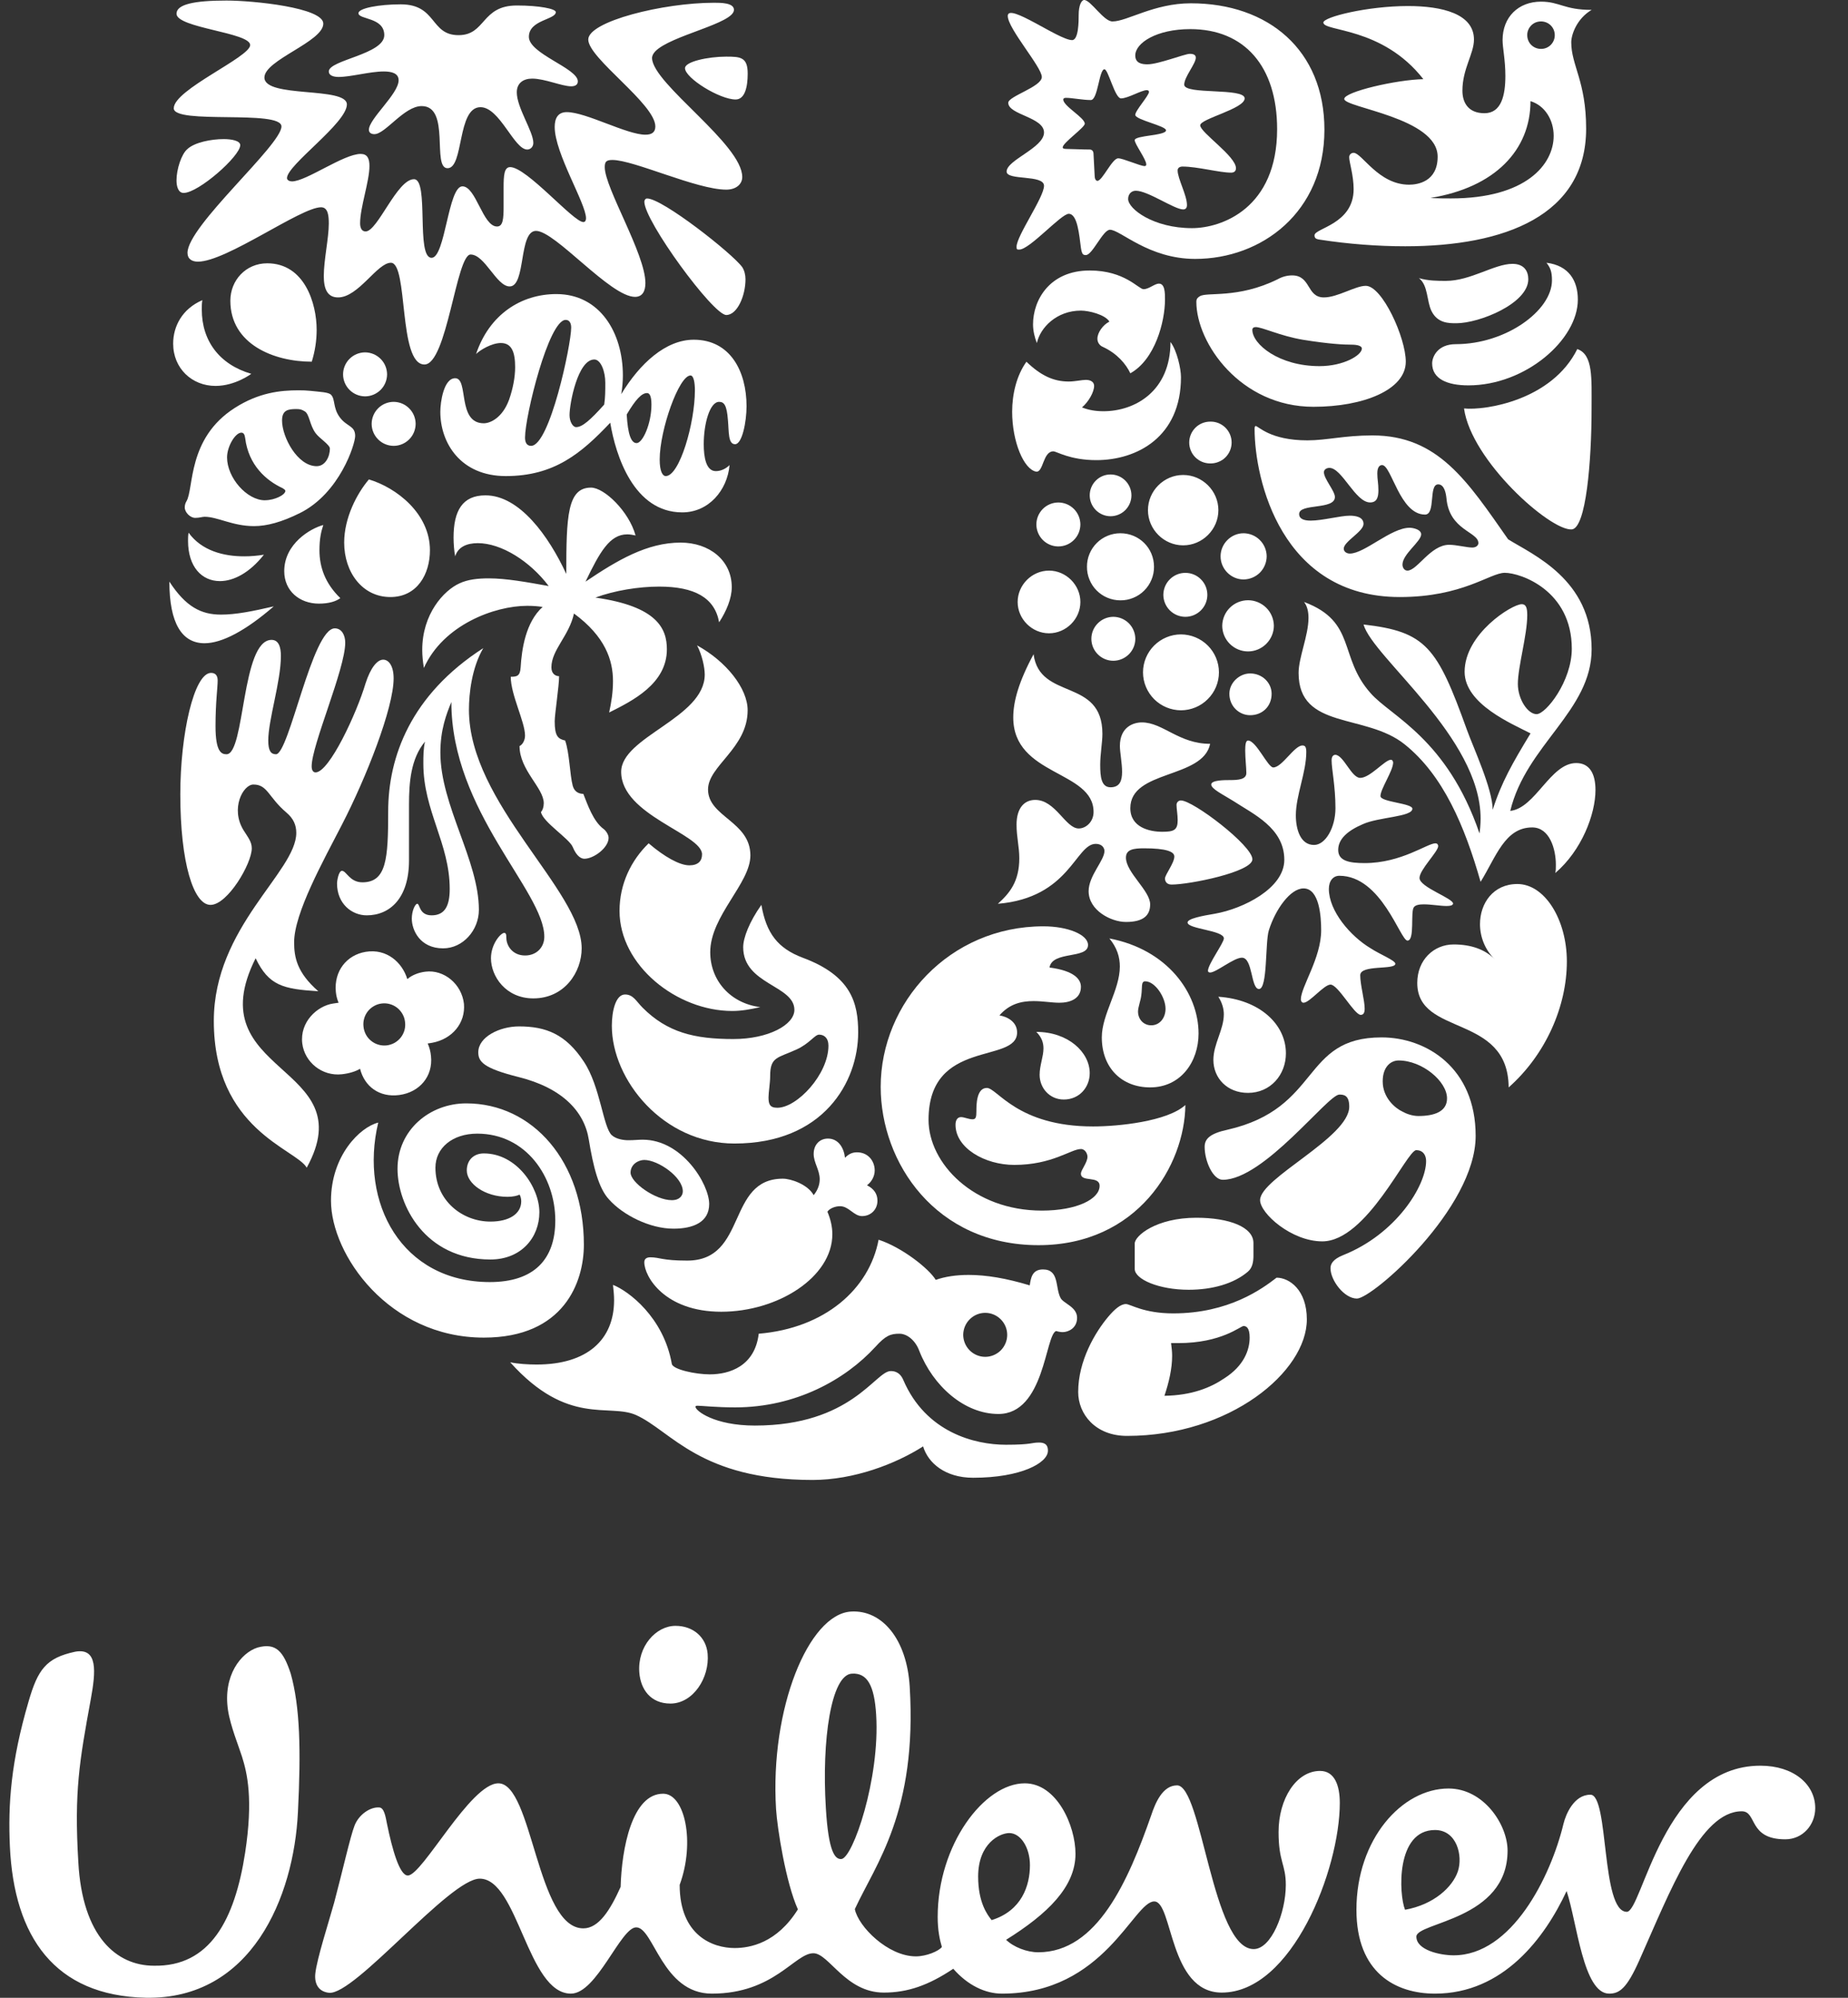 <?xml version="1.0" encoding="UTF-8"?> <svg xmlns="http://www.w3.org/2000/svg" width="37" height="40" viewBox="0 0 37 40" fill="none"><rect x="0" y="0" width="37" height="40" fill="#333333" stroke="none"/> <path d="M14.708 39.004C15.019 39.004 15.554 38.904 15.975 38.23C15.734 37.695 15.563 36.615 15.538 36.222C15.414 34.211 16.189 32.319 17.038 32.267C17.659 32.229 18.157 32.818 18.214 33.771C18.366 36.277 17.532 37.323 17.115 38.225C17.185 38.575 17.778 39.171 18.338 39.171C18.545 39.171 18.795 39.067 18.858 38.983C18.816 38.839 18.774 38.652 18.774 38.382C18.774 36.93 19.708 35.706 20.517 35.706C21.16 35.706 21.533 36.556 21.533 37.117C21.533 37.78 20.973 38.321 20.144 38.839C20.29 38.983 20.558 39.089 20.787 39.089C21.97 39.089 22.59 37.657 23.048 36.349C23.131 36.099 23.277 35.747 23.567 35.747C24.065 35.747 24.273 39.025 25.101 39.025C25.454 39.025 25.744 38.298 25.744 37.739C25.744 37.325 25.599 37.283 25.599 36.681C25.599 36.018 25.952 35.458 26.43 35.458C26.72 35.458 26.825 35.747 26.825 36.099C26.825 37.427 25.87 39.896 24.461 39.896C23.401 39.896 23.484 38.071 23.11 38.071C22.694 38.071 22.113 39.917 20.061 39.917C19.727 39.917 19.376 39.751 19.086 39.419C18.588 39.752 18.172 39.896 17.695 39.896C16.928 39.896 16.596 39.108 16.285 39.108C15.911 39.108 15.498 39.917 14.252 39.917C13.256 39.917 13.09 38.59 12.738 38.59C12.426 38.59 11.95 39.917 11.431 39.917C10.559 39.917 10.373 37.615 9.605 37.615C9.003 37.615 7.102 39.953 6.587 39.9C6.379 39.878 6.292 39.723 6.313 39.516C6.342 39.229 6.589 38.461 6.69 38.097C6.858 37.466 7.012 36.775 7.098 36.554C7.183 36.332 7.414 36.173 7.598 36.19C7.692 36.199 7.72 36.373 7.748 36.516C7.853 37.029 8 37.552 8.165 37.552C8.456 37.552 9.418 35.706 9.978 35.706C10.664 35.706 10.746 38.61 11.679 38.61C11.991 38.61 12.22 38.238 12.426 37.78C12.447 37.011 12.655 35.914 13.277 35.914C13.713 35.914 13.921 36.888 13.608 37.739C13.608 38.755 14.272 39.004 14.708 39.004M31.304 36.515C31.047 37.582 30.267 39.15 29.104 39.15C28.835 39.15 28.358 39.046 28.358 38.776C28.358 38.485 30.184 38.445 30.184 37.054C30.184 36.536 29.708 35.81 29.002 35.81C28.068 35.81 27.158 36.827 27.158 38.237C27.158 39.502 27.944 39.917 28.731 39.917C30.102 39.917 30.931 38.796 31.366 37.863C31.575 38.485 31.697 39.917 32.218 39.917C32.424 39.917 32.571 39.813 32.82 39.254C33.44 37.863 34.043 36.266 34.873 36.266C35.184 36.266 34.998 36.827 35.744 36.827C36.096 36.827 36.344 36.536 36.344 36.203C36.344 35.725 35.909 35.353 35.246 35.353C33.296 35.353 32.882 38.279 32.571 38.279C32.051 38.279 32.218 35.934 31.843 35.934C31.511 35.934 31.349 36.33 31.304 36.515ZM17.542 34.331C17.506 33.751 17.366 33.49 17.055 33.51C16.641 33.535 16.45 34.836 16.535 36.202C16.588 37.093 16.721 37.23 16.845 37.222C17.073 37.209 17.622 35.615 17.542 34.331M14.168 33.112C14.139 32.78 13.878 32.553 13.525 32.553C13.132 32.553 12.761 32.966 12.8 33.486C12.826 33.827 13.028 34.109 13.423 34.109C13.879 34.109 14.21 33.59 14.168 33.112ZM20.621 37.344C20.621 36.992 20.434 36.702 20.207 36.702C20.018 36.702 19.584 36.908 19.584 37.573C19.584 38.093 19.769 38.34 19.854 38.445C20.454 38.258 20.621 37.759 20.621 37.344ZM28.731 36.641C29.168 36.641 29.293 37.157 29.189 37.469C29.084 37.78 28.712 38.134 28.131 38.238C28.006 37.926 27.944 36.641 28.731 36.641ZM4.844 35.168C4.785 34.979 4.612 34.555 4.565 34.242C4.461 33.549 4.824 33.093 5.156 32.988C5.53 32.884 5.676 33.071 5.82 33.507C6.007 34.171 6.028 35.041 5.965 36.286C5.883 37.988 5.032 40.042 2.916 39.999C1.09 39.959 0.282 38.776 0.198 36.971C0.159 36.121 0.219 35.271 0.572 34.068C0.758 33.424 0.925 33.195 1.505 33.071C1.961 32.988 1.92 33.464 1.817 34.026C1.589 35.271 1.484 35.872 1.568 37.283C1.649 38.776 2.335 39.358 3.082 39.358C4.202 39.379 4.7 38.445 4.908 37.096C5.073 36.018 4.949 35.499 4.844 35.168ZM29.312 8.178C29.456 9.224 31.04 10.633 31.47 10.6C31.756 10.575 31.866 9.235 31.866 8.178C31.866 7.573 31.899 7.099 31.58 6.989C31.073 8.013 29.742 8.222 29.312 8.178ZM29.4 7.716C30.544 7.716 31.591 6.802 31.591 5.999C31.591 5.624 31.414 5.316 30.963 5.261C31.04 5.36 31.073 5.437 31.073 5.613C31.073 6.219 30.15 6.891 29.147 6.891C28.784 6.891 28.674 7.143 28.674 7.276C28.674 7.584 28.971 7.716 29.4 7.716ZM29.158 6.472C29.004 6.472 28.784 6.472 28.662 6.23C28.563 6.032 28.596 5.712 28.409 5.569C28.596 5.624 28.794 5.624 28.949 5.624C29.445 5.624 29.919 5.283 30.282 5.283C30.522 5.283 30.599 5.437 30.599 5.591C30.599 6.076 29.621 6.472 29.158 6.472ZM4.535 15.102C4.908 15.102 4.831 12.812 5.437 12.812C5.58 12.812 5.624 12.956 5.624 13.132C5.624 13.649 5.371 14.409 5.371 14.827C5.371 15.036 5.426 15.102 5.525 15.102C5.789 15.102 6.251 12.581 6.703 12.581C6.846 12.581 6.912 12.724 6.912 12.868C6.912 13.396 6.24 14.915 6.24 15.344C6.24 15.41 6.263 15.465 6.318 15.465C6.593 15.465 7.143 14.277 7.319 13.682C7.418 13.374 7.551 13.208 7.672 13.208C7.782 13.208 7.881 13.33 7.881 13.583C7.881 14.177 7.33 15.575 6.846 16.512C6.472 17.238 5.889 18.283 5.889 18.867C5.889 19.164 5.943 19.472 6.373 19.847C5.668 19.803 5.382 19.736 5.118 19.186C3.94 21.531 7.286 21.299 6.141 23.38C5.932 23.006 4.281 22.621 4.281 20.441C4.281 18.558 5.932 17.458 5.932 16.676C5.932 16.523 5.878 16.39 5.734 16.269C5.371 15.96 5.359 15.708 5.074 15.708C4.864 15.708 4.611 16.192 4.875 16.621C4.964 16.765 5.041 16.852 5.041 16.985C5.041 17.293 4.556 18.118 4.215 18.118C3.874 18.118 3.61 17.271 3.61 15.905C3.61 14.695 3.885 13.473 4.226 13.473C4.325 13.473 4.358 13.539 4.358 13.627C4.358 13.77 4.315 14.056 4.315 14.54C4.315 15.058 4.435 15.102 4.535 15.102Z" fill="white"></path> <path d="M7.342 18.327C7.805 18.327 8.189 17.986 8.189 17.227V16.104C8.189 15.675 8.223 15.19 8.509 14.849C8.476 14.992 8.476 15.146 8.476 15.289C8.476 16.236 9.004 16.886 9.004 17.799C9.004 18.14 8.905 18.327 8.642 18.327C8.388 18.327 8.41 18.096 8.355 18.096C8.311 18.096 8.245 18.239 8.245 18.393C8.245 18.625 8.41 18.988 8.872 18.988C9.269 18.988 9.588 18.625 9.588 18.217C9.588 17.227 8.817 16.126 8.817 15.069C8.817 14.607 8.938 14.298 9.037 14.056C9.037 16.247 10.898 17.843 10.898 18.756C10.898 18.966 10.744 19.131 10.513 19.131C10.259 19.131 10.138 18.932 10.138 18.778C10.138 18.701 10.127 18.679 10.094 18.679C10.028 18.679 9.83 18.899 9.83 19.186C9.83 19.549 10.127 19.99 10.678 19.99C11.305 19.99 11.646 19.461 11.646 18.988C11.646 17.832 9.389 16.082 9.389 14.21C9.389 13.891 9.444 13.374 9.676 12.977C8.222 13.913 7.772 15.157 7.772 16.247C7.772 17.194 7.739 17.666 7.255 17.666C7.001 17.666 6.935 17.436 6.847 17.436C6.78 17.436 6.748 17.634 6.748 17.689C6.748 18.096 7.045 18.327 7.342 18.327ZM26.419 7.331C26.904 7.331 27.267 7.111 27.267 6.978C27.267 6.935 27.201 6.901 27.058 6.901C26.915 6.901 26.628 6.89 26.088 6.803C25.625 6.725 25.273 6.549 25.14 6.549C25.097 6.549 25.074 6.571 25.074 6.604C25.074 6.89 25.604 7.331 26.419 7.331ZM24.02 5.933C24.159 5.839 24.779 5.988 25.582 5.591C25.669 5.542 25.767 5.515 25.868 5.514C26.254 5.514 26.154 5.955 26.507 5.955C26.782 5.955 27.135 5.723 27.345 5.723C27.673 5.723 28.146 6.758 28.146 7.242C28.146 7.804 27.3 8.145 26.298 8.145C24.835 8.145 23.953 6.869 23.953 6.043C23.953 5.977 23.986 5.955 24.02 5.933ZM7.573 22.477C7.21 22.565 6.627 23.137 6.627 24.041C6.627 25.119 7.783 26.782 9.687 26.782C11.293 26.782 11.69 25.67 11.69 24.921C11.69 23.259 10.667 22.092 9.335 22.092C8.608 22.092 7.959 22.621 7.959 23.402C7.959 24.129 8.509 25.218 9.819 25.218C10.436 25.218 10.799 24.778 10.799 24.272C10.799 23.776 10.347 23.094 9.687 23.094C9.488 23.094 9.346 23.225 9.346 23.435C9.346 23.699 9.709 23.963 10.16 23.963C10.27 23.963 10.358 23.942 10.403 23.919C10.424 23.953 10.436 24.008 10.436 24.052C10.436 24.305 10.193 24.459 9.819 24.459C9.258 24.459 8.718 24.041 8.718 23.379C8.718 22.984 9.059 22.698 9.555 22.698C10.535 22.698 11.118 23.567 11.118 24.437C11.118 25.218 10.689 25.67 9.808 25.67C8.047 25.67 7.188 24.085 7.573 22.477ZM19.285 26.727C19.286 26.843 19.332 26.955 19.415 27.038C19.497 27.12 19.609 27.167 19.726 27.167C19.842 27.167 19.954 27.12 20.037 27.038C20.119 26.955 20.166 26.843 20.166 26.727C20.166 26.61 20.119 26.498 20.037 26.416C19.954 26.333 19.842 26.286 19.726 26.286C19.609 26.286 19.497 26.333 19.415 26.416C19.332 26.498 19.286 26.61 19.285 26.727M20.139 28.927C20.666 28.927 20.639 28.883 20.805 28.883C20.97 28.883 20.981 28.982 20.981 29.048C20.981 29.291 20.441 29.588 19.484 29.588C18.922 29.588 18.581 29.291 18.482 28.96C17.932 29.312 17.095 29.632 16.269 29.632C14.013 29.632 13.441 28.651 12.736 28.333C12.196 28.091 11.371 28.565 10.215 27.276C10.369 27.309 10.579 27.321 10.744 27.321C11.756 27.321 12.295 26.826 12.295 26.032C12.295 25.933 12.284 25.825 12.273 25.726C12.582 25.847 13.287 26.374 13.451 27.309C13.474 27.42 13.925 27.518 14.211 27.518C14.607 27.518 15.114 27.353 15.191 26.704C16.512 26.594 17.404 25.813 17.591 24.822C18.064 24.976 18.603 25.405 18.735 25.626C18.922 25.56 19.142 25.527 19.395 25.527C19.747 25.527 20.144 25.593 20.617 25.736C20.639 25.593 20.662 25.417 20.882 25.417C21.212 25.417 21.124 25.78 21.234 25.988C21.289 26.098 21.565 26.165 21.565 26.385C21.565 26.594 21.388 26.672 21.278 26.672C21.234 26.672 21.179 26.661 21.145 26.65C20.926 26.727 20.915 28.311 19.99 28.311C19.308 28.311 18.68 27.75 18.405 27.046C18.327 26.837 18.163 26.704 18.008 26.704C17.833 26.704 17.733 26.738 17.525 26.969C16.93 27.618 15.939 28.179 14.718 28.179C14.343 28.179 14.046 28.146 13.969 28.146C13.925 28.146 13.925 28.157 13.925 28.168C13.925 28.245 14.299 28.543 15.114 28.543C17.051 28.543 17.525 27.452 17.833 27.452C17.877 27.452 18.009 27.452 18.085 27.629C18.537 28.684 19.522 28.927 20.139 28.927ZM26.816 21.916C26.584 21.916 25.306 23.622 24.482 23.622C24.284 23.622 24.119 23.247 24.119 22.962C24.119 22.808 24.217 22.698 24.571 22.621C26.463 22.191 26.044 20.771 27.662 20.771C28.553 20.771 29.545 21.376 29.545 22.742C29.545 24.195 27.477 26 27.168 26C26.914 26 26.639 25.637 26.639 25.394C26.639 25.318 26.673 25.218 26.893 25.13C27.948 24.711 28.553 23.743 28.553 23.247C28.553 23.137 28.498 23.029 28.355 23.029C28.168 23.029 27.366 24.855 26.474 24.855C25.857 24.855 25.229 24.294 25.229 24.029C25.229 23.589 27.014 22.775 27.014 22.158C27.014 21.926 26.904 21.916 26.816 21.916M28.003 21.233C27.849 21.233 27.684 21.355 27.684 21.652C27.684 21.982 27.937 22.191 28.08 22.257C28.157 22.301 28.279 22.345 28.398 22.345C28.718 22.345 28.972 22.257 28.972 21.992C28.972 21.652 28.476 21.233 28.003 21.233ZM7.441 8.486C7.441 8.603 7.488 8.715 7.571 8.798C7.653 8.88 7.765 8.927 7.882 8.927C7.999 8.927 8.11 8.88 8.193 8.797C8.275 8.715 8.321 8.603 8.322 8.486C8.321 8.37 8.275 8.258 8.192 8.176C8.11 8.093 7.999 8.047 7.882 8.046C7.765 8.046 7.653 8.093 7.571 8.175C7.488 8.258 7.442 8.37 7.441 8.486ZM6.869 7.496C6.869 7.612 6.916 7.724 6.998 7.806C7.081 7.889 7.192 7.935 7.309 7.936C7.426 7.936 7.537 7.889 7.62 7.807C7.703 7.724 7.749 7.612 7.75 7.496C7.749 7.379 7.703 7.267 7.62 7.185C7.537 7.102 7.426 7.056 7.309 7.055C7.192 7.056 7.081 7.102 6.998 7.185C6.916 7.267 6.869 7.379 6.869 7.496ZM6.473 10.512C6.219 10.578 5.691 10.886 5.691 11.436C5.691 11.833 5.999 12.086 6.385 12.086C6.583 12.086 6.726 12.042 6.814 11.976C6.506 11.679 6.396 11.348 6.396 11.018C6.396 10.787 6.429 10.644 6.473 10.512ZM3.776 10.666C3.765 10.721 3.765 10.776 3.765 10.831C3.765 11.348 4.04 11.635 4.403 11.635C4.678 11.635 4.998 11.469 5.284 11.106C5.153 11.128 5.02 11.139 4.887 11.139C4.48 11.139 4.04 11.03 3.776 10.666ZM3.391 11.645C3.391 12.482 3.644 12.879 4.095 12.879C4.447 12.879 4.921 12.625 5.481 12.141C5.052 12.24 4.722 12.306 4.425 12.306C4.029 12.306 3.721 12.152 3.391 11.645ZM6.242 7.242C6.306 7.036 6.34 6.821 6.34 6.604C6.34 6.076 6.098 5.272 5.35 5.272C4.921 5.272 4.612 5.613 4.612 6.021C4.612 6.891 5.482 7.242 6.242 7.242ZM5.305 10.017C4.942 10.017 4.546 9.565 4.546 9.158C4.546 8.938 4.711 8.663 4.832 8.663C4.876 8.663 4.899 8.696 4.909 8.773C4.976 9.312 5.327 9.621 5.658 9.774C5.691 9.796 5.713 9.807 5.713 9.83C5.713 9.906 5.504 10.016 5.305 10.016M6.319 8.673C6.395 8.777 6.605 8.905 6.605 8.982C6.605 9.136 6.517 9.334 6.34 9.334C5.955 9.334 5.647 8.751 5.647 8.42C5.647 8.211 5.768 8.19 5.933 8.19C6.01 8.19 6.043 8.201 6.098 8.234C6.197 8.288 6.197 8.509 6.319 8.673ZM3.732 10.039C3.711 10.073 3.699 10.116 3.699 10.16C3.699 10.259 3.809 10.369 3.908 10.369C3.996 10.369 4.051 10.347 4.095 10.347C4.359 10.347 4.656 10.534 5.086 10.534C5.338 10.534 5.636 10.457 6.01 10.27C6.802 9.873 7.111 8.894 7.111 8.729C7.111 8.519 6.943 8.547 6.802 8.354C6.662 8.163 6.716 7.992 6.627 7.903C6.575 7.852 6.418 7.848 6.219 7.826C6.139 7.818 6.058 7.814 5.977 7.815C5.614 7.815 5.183 7.859 4.7 8.168C3.745 8.777 3.886 9.786 3.732 10.039ZM7.386 9.599C7.144 9.884 6.891 10.369 6.891 10.864C6.891 11.458 7.255 11.954 7.816 11.954C8.355 11.954 8.608 11.492 8.608 11.018C8.608 10.281 7.937 9.764 7.386 9.599ZM5.031 7.485C5.031 7.485 4.711 7.727 4.315 7.727C3.842 7.727 3.467 7.375 3.467 6.88C3.467 6.538 3.644 6.186 4.051 6.01C4.04 6.076 4.04 6.131 4.04 6.197C4.04 6.824 4.392 7.298 5.031 7.485ZM24.438 11.139C24.438 11.393 24.648 11.602 24.898 11.602C25.02 11.601 25.138 11.552 25.225 11.466C25.311 11.379 25.36 11.261 25.361 11.139C25.36 11.017 25.311 10.899 25.224 10.813C25.138 10.726 25.02 10.678 24.898 10.677C24.648 10.677 24.438 10.886 24.438 11.139ZM24.471 12.526C24.471 12.663 24.525 12.794 24.622 12.891C24.719 12.988 24.851 13.043 24.988 13.043C25.125 13.043 25.256 12.988 25.353 12.891C25.45 12.794 25.505 12.663 25.505 12.526C25.502 12.39 25.447 12.261 25.35 12.166C25.253 12.072 25.123 12.018 24.988 12.018C24.852 12.018 24.722 12.072 24.626 12.166C24.529 12.261 24.474 12.39 24.471 12.526ZM22.885 13.462C22.885 13.663 22.966 13.856 23.108 13.999C23.251 14.141 23.444 14.221 23.645 14.222C23.847 14.221 24.04 14.141 24.182 13.998C24.325 13.856 24.405 13.663 24.405 13.462C24.405 13.26 24.324 13.067 24.182 12.925C24.04 12.783 23.846 12.703 23.645 12.702C23.444 12.702 23.251 12.783 23.108 12.925C22.966 13.067 22.885 13.26 22.885 13.462ZM23.292 11.91C23.293 12.027 23.339 12.139 23.422 12.221C23.504 12.303 23.616 12.35 23.733 12.35C23.85 12.35 23.962 12.303 24.044 12.221C24.127 12.138 24.173 12.027 24.173 11.91C24.173 11.793 24.127 11.681 24.044 11.599C23.962 11.516 23.85 11.47 23.733 11.47C23.616 11.47 23.505 11.516 23.422 11.599C23.339 11.681 23.293 11.793 23.292 11.91ZM21.851 12.79C21.851 12.907 21.897 13.018 21.98 13.101C22.062 13.183 22.173 13.23 22.289 13.23C22.532 13.23 22.731 13.033 22.731 12.79C22.73 12.674 22.683 12.562 22.601 12.479C22.518 12.397 22.406 12.35 22.289 12.35C22.173 12.351 22.061 12.398 21.98 12.48C21.897 12.563 21.851 12.674 21.851 12.79ZM22.984 10.215C22.984 10.6 23.303 10.919 23.689 10.919C24.075 10.919 24.394 10.6 24.394 10.215C24.394 9.829 24.075 9.51 23.689 9.51C23.303 9.51 22.984 9.829 22.984 10.215ZM23.81 8.861C23.81 8.916 23.821 8.97 23.842 9.021C23.863 9.072 23.894 9.118 23.933 9.157C23.971 9.195 24.018 9.226 24.068 9.247C24.119 9.268 24.174 9.279 24.229 9.279C24.285 9.28 24.34 9.271 24.392 9.25C24.445 9.23 24.492 9.2 24.532 9.161C24.572 9.122 24.604 9.075 24.626 9.023C24.648 8.972 24.659 8.916 24.659 8.86C24.659 8.804 24.648 8.749 24.626 8.697C24.604 8.646 24.572 8.599 24.532 8.56C24.492 8.521 24.445 8.491 24.392 8.47C24.34 8.45 24.285 8.44 24.229 8.442C24.174 8.442 24.119 8.453 24.068 8.474C24.018 8.495 23.971 8.526 23.933 8.565C23.894 8.604 23.863 8.65 23.842 8.701C23.821 8.751 23.81 8.806 23.81 8.861ZM21.818 9.918C21.818 10.028 21.862 10.134 21.94 10.213C22.018 10.291 22.124 10.336 22.235 10.336C22.345 10.336 22.452 10.292 22.53 10.214C22.609 10.135 22.653 10.029 22.653 9.918C22.653 9.807 22.609 9.701 22.53 9.622C22.452 9.544 22.345 9.5 22.235 9.5C22.124 9.5 22.018 9.544 21.94 9.623C21.862 9.701 21.818 9.807 21.818 9.918ZM21.763 11.348C21.762 11.436 21.779 11.524 21.813 11.605C21.846 11.687 21.895 11.761 21.958 11.824C22.02 11.886 22.094 11.936 22.175 11.969C22.257 12.003 22.344 12.02 22.432 12.02C22.521 12.021 22.608 12.004 22.69 11.97C22.772 11.937 22.847 11.887 22.909 11.825C22.972 11.762 23.021 11.688 23.055 11.606C23.089 11.524 23.106 11.437 23.105 11.348C23.105 10.974 22.807 10.677 22.432 10.677C22.344 10.677 22.257 10.694 22.175 10.728C22.094 10.761 22.02 10.811 21.958 10.873C21.896 10.935 21.846 11.01 21.813 11.091C21.779 11.173 21.762 11.26 21.763 11.348ZM20.375 12.053C20.375 12.395 20.661 12.68 21.003 12.68C21.344 12.68 21.631 12.395 21.631 12.053C21.631 11.712 21.344 11.425 21.003 11.425C20.661 11.425 20.375 11.712 20.375 12.053ZM20.75 10.501C20.75 10.617 20.797 10.729 20.879 10.812C20.961 10.894 21.073 10.941 21.189 10.941C21.306 10.941 21.418 10.895 21.501 10.812C21.584 10.73 21.63 10.618 21.631 10.501C21.63 10.384 21.584 10.273 21.501 10.19C21.418 10.107 21.306 10.061 21.189 10.061C21.073 10.061 20.961 10.108 20.879 10.19C20.797 10.273 20.75 10.384 20.75 10.501ZM24.614 13.891C24.614 13.671 24.813 13.484 25.03 13.484C25.273 13.484 25.46 13.671 25.46 13.891C25.46 14.145 25.273 14.32 25.03 14.32C24.813 14.32 24.614 14.145 24.614 13.891ZM24.898 26.55C24.953 26.55 25.02 26.583 25.02 26.782C25.02 27.024 24.91 27.343 24.515 27.596C24.24 27.783 23.865 27.938 23.314 27.947C23.402 27.684 23.468 27.408 23.468 27.145C23.468 27.057 23.458 26.991 23.447 26.892H23.59C24.46 26.892 24.835 26.55 24.898 26.55ZM24.986 25.46C25.076 25.385 25.096 25.263 25.096 25.141V24.888C25.096 24.569 24.614 24.382 23.953 24.382C23.149 24.382 22.719 24.744 22.719 24.899V25.406C22.719 25.615 23.204 25.824 23.799 25.824C24.273 25.824 24.703 25.703 24.987 25.46M25.559 25.582C25.273 25.803 24.604 26.297 23.49 26.297C22.896 26.297 22.631 26.11 22.543 26.11C22.433 26.11 22.311 26.22 22.19 26.363C21.929 26.672 21.587 27.244 21.587 27.871C21.587 28.311 21.929 28.75 22.565 28.75C24.625 28.75 26.165 27.463 26.165 26.418C26.165 25.824 25.813 25.582 25.559 25.582M25.945 16.324C25.945 16.599 26.033 16.918 26.309 16.918C26.54 16.918 26.738 16.567 26.738 16.181C26.738 15.741 26.661 15.399 26.661 15.223C26.661 15.146 26.694 15.113 26.738 15.113C26.904 15.124 27.058 15.575 27.234 15.575C27.433 15.575 27.728 15.212 27.849 15.212C27.882 15.212 27.893 15.256 27.893 15.267C27.893 15.432 27.639 15.796 27.639 15.939C27.639 16.06 28.278 16.082 28.278 16.192C28.278 16.357 27.609 16.357 27.29 16.5C26.981 16.632 26.793 16.798 26.793 17.018C26.793 17.238 27.014 17.281 27.323 17.281C28.058 17.281 28.576 16.885 28.74 16.885C28.773 16.885 28.795 16.908 28.795 16.941C28.795 17.051 28.421 17.414 28.421 17.579C28.421 17.766 29.104 17.986 29.093 18.096C29.082 18.129 29.038 18.14 28.961 18.14C28.839 18.14 28.652 18.107 28.509 18.107C28.421 18.107 28.344 18.118 28.31 18.162C28.234 18.25 28.332 18.833 28.18 18.833C28.036 18.833 27.661 17.535 26.816 17.535C26.694 17.535 26.606 17.634 26.606 17.799C26.606 18.239 27.036 18.745 27.444 18.988C27.628 19.109 27.937 19.23 27.937 19.296C27.937 19.428 27.234 19.307 27.234 19.527C27.234 19.725 27.323 20.023 27.323 20.199C27.323 20.254 27.311 20.32 27.245 20.32C27.113 20.32 26.793 19.714 26.639 19.714C26.507 19.714 26.221 20.077 26.099 20.077C26.066 20.077 26.045 20.044 26.045 20.012C26.045 19.758 26.452 19.186 26.452 18.625C26.452 18.36 26.419 17.788 26.099 17.788C25.835 17.788 25.537 18.206 25.405 18.625C25.328 18.866 25.383 19.802 25.207 19.802C25.042 19.802 25.085 19.175 24.865 19.175C24.702 19.175 24.35 19.472 24.229 19.472C24.207 19.472 24.185 19.461 24.185 19.439C24.185 19.307 24.504 18.878 24.504 18.789C24.504 18.625 23.777 18.603 23.777 18.47C23.777 18.394 24.063 18.338 24.328 18.294C24.888 18.195 25.714 17.788 25.714 17.216C25.714 16.578 25.096 16.302 24.692 16.037C24.482 15.906 24.251 15.796 24.251 15.708C24.251 15.619 24.515 15.619 24.626 15.619C24.79 15.619 24.954 15.608 24.954 15.477C24.954 15.377 24.931 15.18 24.931 15.025C24.931 14.915 24.942 14.827 24.987 14.827C25.152 14.827 25.383 15.366 25.493 15.366C25.67 15.366 25.912 14.926 26.078 14.926C26.132 14.926 26.154 14.959 26.154 15.058C26.154 15.465 25.945 15.927 25.945 16.324ZM20.694 13.099C20.816 14.034 22.072 13.561 22.072 14.695C22.072 14.86 22.028 15.103 22.028 15.311C22.028 15.554 22.049 15.763 22.235 15.763C22.421 15.763 22.466 15.631 22.466 15.454C22.466 15.278 22.422 15.058 22.422 14.937C22.422 14.552 22.697 14.464 22.862 14.464C23.282 14.464 23.601 14.893 24.229 14.893C24.085 15.598 22.631 15.41 22.631 16.181C22.631 16.567 23.017 16.654 23.27 16.654C23.502 16.654 23.579 16.621 23.579 16.423C23.579 16.313 23.556 16.192 23.556 16.115C23.556 16.103 23.558 16.092 23.563 16.081C23.567 16.07 23.574 16.06 23.582 16.052C23.59 16.044 23.6 16.037 23.611 16.033C23.622 16.029 23.634 16.026 23.645 16.027C23.888 16.027 25.075 16.93 25.075 17.205C25.075 17.457 23.821 17.711 23.457 17.711C23.348 17.711 23.325 17.634 23.325 17.59C23.325 17.513 23.512 17.281 23.512 17.149C23.512 17.051 23.348 16.985 22.906 16.985C22.697 16.985 22.543 17.006 22.543 17.172C22.543 17.469 23.028 17.832 23.028 18.107C23.028 18.327 22.895 18.46 22.543 18.46C22.245 18.46 21.796 18.228 21.796 17.843C21.796 17.535 22.113 17.227 22.113 17.04C22.113 16.985 22.072 16.896 21.939 16.896C21.532 16.896 21.421 17.975 19.979 18.096C20.21 17.887 20.408 17.656 20.408 17.183C20.408 16.952 20.353 16.764 20.353 16.511C20.353 16.181 20.507 16.016 20.727 16.016C21.135 16.016 21.333 16.588 21.598 16.588C21.741 16.588 21.895 16.456 21.895 16.258C21.895 15.421 20.287 15.542 20.287 14.365C20.287 14.045 20.397 13.649 20.694 13.099Z" fill="white"></path> <path d="M22.785 20.253C22.785 20.407 22.895 20.529 23.049 20.529C23.226 20.529 23.336 20.374 23.336 20.198C23.336 19.968 23.127 19.648 22.928 19.648C22.84 19.648 22.873 19.78 22.851 19.923C22.84 20.033 22.785 20.165 22.785 20.253M22.212 18.79C23.369 19.01 23.997 19.879 23.997 20.694C23.997 21.255 23.644 21.772 23.027 21.772C22.465 21.772 22.06 21.387 22.06 20.77C22.06 20.308 22.421 19.824 22.421 19.351C22.421 19.164 22.366 18.977 22.212 18.79ZM20.749 20.661C20.859 20.77 20.892 20.881 20.892 20.991C20.892 21.156 20.815 21.332 20.815 21.52C20.815 21.783 21.013 22.015 21.299 22.015C21.608 22.015 21.818 21.772 21.818 21.487C21.818 21.068 21.387 20.661 20.749 20.661ZM24.393 19.957C24.47 20.077 24.503 20.198 24.503 20.308C24.503 20.617 24.294 20.902 24.294 21.222C24.294 21.586 24.57 21.882 24.986 21.882C25.438 21.882 25.746 21.52 25.746 21.09C25.746 20.507 25.218 20.012 24.393 19.957ZM21.013 19.372C21.52 19.438 21.642 19.615 21.642 19.758C21.642 20 21.421 20.077 21.211 20.077C21.057 20.077 20.881 20.044 20.694 20.044C20.451 20.044 20.21 20.099 20.011 20.331C20.154 20.353 20.364 20.451 20.364 20.672C20.364 21.31 18.591 20.782 18.591 22.422C18.591 23.291 19.494 24.239 20.859 24.239C21.564 24.239 22.016 24.007 22.016 23.743C22.016 23.534 21.642 23.677 21.642 23.5C21.642 23.423 21.773 23.28 21.773 23.159C21.773 23.105 21.729 23.006 21.642 23.006C21.443 23.006 21.069 23.324 20.308 23.324C19.714 23.324 19.131 22.984 19.131 22.521C19.131 22.422 19.174 22.367 19.241 22.367C19.307 22.367 19.395 22.411 19.472 22.411C19.538 22.411 19.549 22.367 19.549 22.246C19.549 22.125 19.549 21.783 19.758 21.783C19.967 21.783 20.364 22.554 21.884 22.554C22.389 22.554 23.369 22.455 23.733 22.125C23.721 23.335 22.774 24.931 20.793 24.931C18.735 24.931 17.633 23.28 17.633 21.761C17.633 20.077 19.009 18.547 20.892 18.547C21.376 18.547 21.784 18.712 21.784 18.921C21.784 19.208 21.069 19.032 21.013 19.372ZM13.891 6.802C14.618 6.802 14.947 7.43 14.947 8.134C14.947 8.442 14.86 8.894 14.717 8.894C14.574 8.894 14.596 8.64 14.574 8.409C14.552 8.112 14.497 8.046 14.398 8.046C14.21 8.046 14.09 8.486 14.09 8.894C14.09 9.147 14.134 9.433 14.332 9.433C14.442 9.433 14.541 9.378 14.607 9.312C14.562 9.818 14.188 10.259 13.66 10.259C12.691 10.259 12.328 9.125 12.218 8.464C11.634 9.081 11.095 9.532 10.127 9.532C9.224 9.532 8.816 8.872 8.816 8.245C8.816 8.057 8.882 7.573 9.114 7.573C9.389 7.573 9.147 8.475 9.686 8.475C9.818 8.475 10.06 8.365 10.193 8.002C10.27 7.782 10.314 7.551 10.314 7.353C10.314 7.055 10.248 6.868 10.028 6.868C9.841 6.868 9.609 7.011 9.532 7.088C9.797 6.295 10.435 5.888 11.139 5.888C12.009 5.888 12.471 6.659 12.471 7.518C12.471 7.638 12.46 7.771 12.438 7.892C12.812 7.275 13.33 6.802 13.891 6.802ZM13.043 8.101C13.043 7.914 12.999 7.87 12.955 7.87C12.845 7.87 12.724 8.002 12.548 8.299C12.57 8.696 12.636 8.872 12.746 8.872C12.867 8.872 13.043 8.486 13.043 8.101ZM11.535 8.552C11.656 8.552 11.811 8.42 12.097 8.101C12.119 7.958 12.119 7.825 12.119 7.661C12.119 7.441 12.031 7.198 11.899 7.198C11.568 7.198 11.403 8.079 11.403 8.311C11.403 8.442 11.469 8.552 11.535 8.552ZM13.33 9.532C13.605 9.532 13.913 8.475 13.913 7.815C13.913 7.671 13.891 7.518 13.825 7.518C13.594 7.518 13.208 8.607 13.208 9.202C13.208 9.433 13.264 9.532 13.33 9.532ZM10.633 8.927C11.007 8.927 11.436 6.901 11.436 6.56C11.436 6.472 11.403 6.405 11.326 6.405C10.985 6.405 10.512 8.332 10.512 8.761C10.512 8.839 10.534 8.927 10.633 8.927Z" fill="white"></path> <path d="M11.833 9.763C11.359 9.763 11.338 10.336 11.338 11.492C10.986 10.732 10.402 9.918 9.72 9.918C9.258 9.918 9.081 10.226 9.081 10.765C9.081 10.875 9.092 11.041 9.114 11.139C9.169 10.952 9.346 10.875 9.566 10.875C10.039 10.875 10.612 11.238 10.986 11.734C10.556 11.657 10.138 11.58 9.786 11.58C9.566 11.58 9.367 11.602 9.202 11.679C8.883 11.822 8.454 12.295 8.454 13.011C8.454 13.121 8.465 13.242 8.487 13.374C8.872 12.515 9.896 12.13 10.556 12.13C10.688 12.13 10.787 12.141 10.864 12.152C10.523 12.46 10.446 13 10.424 13.363C10.413 13.539 10.347 13.55 10.226 13.55C10.226 13.913 10.512 14.453 10.512 14.728C10.512 14.827 10.457 14.915 10.402 14.937C10.402 15.422 10.887 15.774 10.887 16.082C10.887 16.159 10.864 16.225 10.831 16.258C10.864 16.457 11.397 16.79 11.466 16.957C11.55 17.16 11.646 17.194 11.701 17.194C11.888 17.194 12.185 16.973 12.185 16.776C12.185 16.709 12.13 16.632 12.086 16.599C11.877 16.445 11.767 16.115 11.679 15.895C11.601 15.895 11.502 15.862 11.467 15.733C11.407 15.505 11.404 15.081 11.315 14.827C11.172 14.794 11.106 14.739 11.106 14.442C11.106 14.299 11.194 13.737 11.194 13.539C11.128 13.539 11.04 13.495 11.04 13.363C11.04 13.011 11.393 12.736 11.492 12.284C12.12 12.746 12.273 13.22 12.273 13.638C12.273 13.858 12.24 14.068 12.196 14.266C12.659 14.034 13.352 13.693 13.352 13C13.352 12.592 13.165 12.141 11.921 11.965C12.306 11.822 12.791 11.745 13.198 11.745C13.902 11.745 14.31 11.965 14.398 12.46C14.541 12.24 14.651 11.986 14.651 11.756C14.651 11.216 14.199 10.864 13.627 10.864C12.956 10.864 12.361 11.216 11.723 11.646C12.009 11.052 12.207 10.699 12.559 10.699C12.615 10.699 12.67 10.71 12.725 10.721C12.592 10.237 12.097 9.763 11.833 9.763ZM30.38 17.7C30.931 17.7 31.371 18.416 31.371 19.252C31.371 20.143 30.952 21.112 30.206 21.772C30.195 20.287 28.376 20.76 28.376 19.681C28.376 19.219 28.707 18.91 29.104 18.91C29.456 18.91 29.732 19.01 29.93 19.208C29.732 19.021 29.632 18.756 29.632 18.504C29.632 18.085 29.897 17.7 30.38 17.7ZM22.212 6.439C22.124 6.296 21.796 6.219 21.642 6.219C21.156 6.219 20.826 6.56 20.76 6.869C20.716 6.758 20.683 6.626 20.683 6.494C20.683 6.01 21.013 5.416 21.818 5.416C22.521 5.416 22.796 5.79 22.895 5.79C23.005 5.79 23.116 5.679 23.204 5.679C23.325 5.679 23.325 5.867 23.325 5.999C23.325 6.439 23.127 7.199 22.631 7.474C22.543 7.287 22.366 7.078 22.082 6.946C22.049 6.933 22.021 6.91 22.001 6.88C21.982 6.851 21.971 6.816 21.972 6.781C21.972 6.66 22.082 6.505 22.212 6.439ZM20.551 7.243C20.837 7.518 21.09 7.639 21.398 7.639C21.52 7.639 21.663 7.606 21.741 7.606C21.84 7.606 21.906 7.65 21.906 7.727C21.906 7.848 21.796 8.046 21.663 8.157C21.796 8.211 21.939 8.234 22.093 8.234C22.719 8.234 23.435 7.837 23.435 6.847C23.567 7.022 23.645 7.386 23.645 7.551C23.645 8.751 22.763 9.213 21.95 9.213C21.421 9.213 21.156 9.037 21.09 9.037C20.881 9.037 20.892 9.455 20.749 9.444C20.496 9.401 20.265 8.839 20.265 8.244C20.265 7.892 20.353 7.518 20.551 7.243ZM11.128 0.242C11.128 0.176 10.798 0.11 10.347 0.11C9.632 0.11 9.73 0.704 9.181 0.704C8.608 0.704 8.751 0.087 8.024 0.087C7.584 0.087 7.177 0.165 7.177 0.264C7.177 0.396 7.694 0.341 7.694 0.704C7.694 1.089 6.583 1.2 6.583 1.431C6.583 1.508 6.67 1.541 6.78 1.541C7.022 1.541 7.408 1.431 7.683 1.431C7.837 1.431 7.981 1.464 7.981 1.607C7.981 1.882 7.386 2.378 7.386 2.598C7.386 2.664 7.441 2.686 7.496 2.686C7.716 2.686 8.09 2.124 8.443 2.124C9.026 2.124 8.641 3.368 8.96 3.368C9.291 3.368 9.148 2.146 9.62 2.146C10.006 2.146 10.292 2.994 10.556 2.994C10.623 2.994 10.678 2.939 10.678 2.861C10.678 2.631 10.347 2.157 10.347 1.849C10.347 1.662 10.479 1.574 10.655 1.574C10.908 1.574 11.25 1.728 11.436 1.728C11.503 1.728 11.569 1.706 11.569 1.629C11.569 1.365 10.589 1.079 10.589 0.737C10.589 0.396 11.128 0.396 11.128 0.242ZM13.715 1.365C13.715 1.563 14.409 1.992 14.728 1.992C14.915 1.992 14.97 1.739 14.97 1.474C14.97 1.145 14.828 1.134 14.541 1.134C14.178 1.134 13.715 1.233 13.715 1.365ZM14.861 3.544C14.861 2.884 13.074 1.684 13.055 1.167C13.053 1.12 13.079 1.072 13.118 1.03C13.425 0.708 14.695 0.472 14.695 0.197C14.695 0.055 14.431 0.055 14.298 0.055C13.275 0.055 11.778 0.429 11.778 0.792C11.778 1.167 13.121 2.08 13.121 2.532C13.121 2.653 13.044 2.697 12.922 2.697C12.548 2.697 11.733 2.245 11.348 2.245C11.172 2.245 11.106 2.366 11.106 2.542C11.106 3.071 11.733 4.073 11.733 4.37C11.733 4.403 11.723 4.446 11.679 4.446C11.48 4.446 10.545 3.346 10.215 3.346C10.094 3.346 10.083 3.511 10.083 3.753V4.128C10.083 4.381 10.072 4.535 9.951 4.535C9.665 4.535 9.532 3.731 9.258 3.731C8.971 3.731 8.916 5.162 8.641 5.162C8.322 5.162 8.597 3.588 8.289 3.588C7.948 3.588 7.562 4.634 7.32 4.634C7.232 4.634 7.21 4.546 7.21 4.469C7.21 4.15 7.397 3.632 7.397 3.324C7.397 3.17 7.353 3.082 7.221 3.082C6.879 3.082 6.131 3.632 5.845 3.632C5.801 3.632 5.746 3.61 5.746 3.566C5.746 3.302 6.945 2.466 6.945 2.091C6.945 1.728 5.294 1.97 5.294 1.552C5.294 1.2 6.473 0.836 6.473 0.473C6.473 0.153 5.074 0.011 4.535 0.011C3.885 0.011 3.534 0.087 3.534 0.275C3.534 0.561 5.009 0.65 5.009 0.902C5.009 1.145 3.479 1.794 3.479 2.168C3.479 2.499 5.635 2.19 5.635 2.532C5.635 2.906 3.754 4.523 3.754 5.063C3.754 5.184 3.842 5.239 3.963 5.239C4.535 5.239 6.021 4.15 6.428 4.15C6.571 4.15 6.583 4.326 6.583 4.479C6.583 4.766 6.483 5.206 6.483 5.526C6.483 5.779 6.55 5.955 6.769 5.955C7.177 5.955 7.551 5.261 7.826 5.261C8.178 5.261 7.97 7.298 8.498 7.298C8.949 7.298 9.136 5.096 9.422 5.096C9.709 5.096 9.94 5.735 10.204 5.735C10.534 5.735 10.38 4.623 10.732 4.623C11.117 4.623 12.218 5.944 12.714 5.944C12.867 5.944 12.922 5.823 12.922 5.668C12.922 5.085 12.108 3.765 12.108 3.346C12.108 3.236 12.141 3.203 12.262 3.203C12.692 3.203 13.947 3.797 14.541 3.797C14.739 3.797 14.861 3.687 14.861 3.544ZM4.81 2.906C4.81 3.126 3.974 3.863 3.677 3.863C3.567 3.863 3.534 3.731 3.534 3.61C3.534 3.39 3.633 3.082 3.754 2.983C3.897 2.851 4.227 2.785 4.48 2.785C4.634 2.785 4.81 2.817 4.81 2.906ZM12.901 4.04C12.901 4.425 14.277 6.307 14.541 6.307C14.761 6.307 14.926 5.922 14.926 5.591C14.926 5.504 14.904 5.416 14.861 5.349C14.662 5.074 13.264 3.974 12.956 3.974C12.922 3.974 12.901 4.007 12.901 4.04ZM30.578 0.705C30.578 0.858 30.699 0.979 30.853 0.979C30.889 0.979 30.925 0.973 30.959 0.959C30.992 0.945 31.023 0.925 31.048 0.9C31.074 0.874 31.094 0.844 31.108 0.81C31.122 0.777 31.129 0.741 31.129 0.705C31.129 0.55 31.007 0.429 30.853 0.429C30.817 0.429 30.781 0.436 30.747 0.449C30.714 0.463 30.683 0.483 30.658 0.509C30.632 0.535 30.612 0.565 30.598 0.599C30.584 0.632 30.577 0.668 30.578 0.705ZM28.784 3.137C28.784 2.355 26.914 2.157 26.914 1.981C26.914 1.838 27.959 1.596 28.498 1.585C27.672 0.528 26.496 0.638 26.496 0.451C26.496 0.341 27.377 0.121 28.19 0.121C28.872 0.121 29.511 0.275 29.511 0.792C29.511 1.079 29.28 1.376 29.28 1.816C29.28 2.059 29.401 2.267 29.721 2.267C30.062 2.267 30.14 1.904 30.14 1.519C30.14 1.2 30.084 0.957 30.084 0.803C30.084 0.341 30.401 0.033 30.853 0.033C31.228 0.033 31.316 0.198 31.867 0.198C31.569 0.374 31.459 0.694 31.459 0.847C31.459 1.31 31.757 1.629 31.757 2.576C31.757 4.314 30.128 4.931 28.135 4.931C27.587 4.931 27.003 4.887 26.43 4.799C26.342 4.788 26.319 4.766 26.319 4.711C26.319 4.568 27.102 4.491 27.102 3.787C27.102 3.511 27.013 3.247 27.013 3.148C27.013 3.093 27.057 3.06 27.102 3.06C27.267 3.06 27.598 3.698 28.212 3.698C28.376 3.698 28.784 3.643 28.784 3.137M30.643 2.025C30.643 3.005 29.93 3.754 28.64 3.963C28.784 3.973 28.916 3.973 29.049 3.973C30.556 3.973 31.107 3.291 31.107 2.719C31.107 2.4 30.93 2.113 30.643 2.025ZM29.886 16.214C30.062 15.664 30.283 15.278 30.644 14.684C30.283 14.497 29.324 14.1 29.324 13.451C29.324 12.691 30.272 12.097 30.468 12.097C30.555 12.097 30.578 12.174 30.578 12.317C30.578 12.713 30.39 13.352 30.39 13.693C30.39 14.001 30.589 14.299 30.765 14.299C30.952 14.299 31.47 13.638 31.47 12.989C31.47 11.821 30.445 11.469 30.128 11.469C29.831 11.469 29.291 11.954 28.025 11.954C25.659 11.954 25.119 9.61 25.119 8.586C25.119 8.542 25.13 8.53 25.14 8.53C25.196 8.53 25.427 8.817 26.176 8.817C26.561 8.817 26.914 8.718 27.476 8.718C28.795 8.718 29.379 9.632 30.195 10.798C30.688 11.106 31.867 11.601 31.867 13C31.867 14.233 30.555 14.915 30.238 16.236C30.743 16.181 31.041 15.278 31.558 15.278C31.823 15.278 31.944 15.487 31.944 15.818C31.944 16.302 31.668 17.029 31.139 17.48C31.151 17.436 31.151 17.381 31.151 17.315C31.151 17.007 31.03 16.567 30.677 16.567C30.128 16.567 29.952 17.161 29.644 17.656C29.324 16.534 28.894 15.521 28.124 14.904C27.344 14.276 26 14.618 26 13.473C26 13.165 26.198 12.725 26.198 12.372C26.198 12.251 26.176 12.141 26.11 12.053C27.168 12.45 26.793 13.153 27.443 13.88C27.848 14.343 28.971 14.783 29.622 16.687C29.632 16.632 29.644 16.489 29.644 16.39C29.644 14.761 27.487 13.165 27.3 12.504C28.553 12.647 28.773 12.956 29.368 14.607C29.489 14.948 29.886 15.796 29.886 16.214ZM29.6 10.875C29.6 10.644 29.015 10.622 28.96 9.973C28.949 9.873 28.917 9.698 28.795 9.698C28.597 9.698 28.751 10.303 28.531 10.303C28.025 10.303 27.86 9.312 27.672 9.312C27.628 9.312 27.576 9.345 27.576 9.478C27.576 9.599 27.598 9.676 27.598 9.818C27.598 9.962 27.564 10.06 27.432 10.06C27.135 10.06 26.87 9.368 26.617 9.368C26.561 9.368 26.507 9.401 26.507 9.455C26.507 9.588 26.727 9.83 26.727 9.951C26.727 10.215 26.011 10.072 26.011 10.292C26.011 10.391 26.11 10.424 26.242 10.424C26.474 10.424 26.837 10.325 27.025 10.325C27.135 10.325 27.3 10.347 27.3 10.49C27.3 10.644 26.904 10.842 26.904 10.985C26.904 11.051 26.97 11.084 27.025 11.084C27.322 11.084 27.849 10.567 28.223 10.567C28.289 10.567 28.454 10.6 28.454 10.699C28.454 10.842 28.08 11.095 28.08 11.304C28.08 11.359 28.113 11.425 28.179 11.425C28.376 11.425 28.641 10.908 29.015 10.908C29.159 10.908 29.368 10.963 29.478 10.963C29.567 10.963 29.6 10.908 29.6 10.875" fill="white"></path> <path d="M21.398 4.281C21.575 4.281 21.608 4.711 21.642 4.964C21.663 5.096 21.686 5.107 21.741 5.107C21.873 5.107 22.082 4.6 22.223 4.6C22.432 4.6 22.994 5.184 23.93 5.184C25.262 5.184 26.517 4.248 26.517 2.597C26.517 1.002 25.393 0.066 23.842 0.066C23.105 0.066 22.564 0.429 22.278 0.429C22.104 0.44 21.839 0 21.707 0C21.652 0 21.597 0.11 21.597 0.297C21.597 0.418 21.597 0.803 21.465 0.803C21.2 0.803 20.177 0.044 20.177 0.319C20.177 0.572 20.859 1.343 20.859 1.541C20.859 1.739 20.187 1.926 20.187 2.058C20.187 2.3 20.903 2.344 20.903 2.653C20.903 2.961 20.154 3.203 20.154 3.435C20.154 3.621 20.903 3.489 20.903 3.72C20.903 3.951 20.353 4.722 20.353 4.941C20.353 4.997 20.364 4.997 20.408 4.997C20.616 4.997 21.244 4.281 21.398 4.281ZM21.719 2.477C21.719 2.355 21.288 2.125 21.288 1.992C21.288 1.97 21.31 1.959 21.343 1.959C21.465 1.959 21.674 2.003 21.84 2.003C21.983 2.003 22.005 1.387 22.113 1.387C22.189 1.387 22.322 1.97 22.444 1.97C22.586 1.97 22.85 1.805 22.961 1.805C22.983 1.805 23.005 1.816 23.005 1.838C23.005 1.915 22.73 2.212 22.73 2.3C22.73 2.399 23.346 2.52 23.346 2.609C23.346 2.719 22.719 2.708 22.719 2.807C22.719 2.884 22.95 3.192 22.95 3.291C22.95 3.313 22.939 3.325 22.917 3.325C22.829 3.325 22.487 3.17 22.388 3.17C22.267 3.17 22.071 3.621 21.972 3.621C21.939 3.621 21.917 3.577 21.917 3.522L21.894 3.082C21.894 3.038 21.873 2.994 21.818 2.994C21.686 2.994 21.432 2.982 21.354 2.982C21.299 2.982 21.277 2.972 21.277 2.95C21.277 2.861 21.719 2.553 21.719 2.477ZM23.865 4.568C23.094 4.568 22.587 4.183 22.587 3.984C22.587 3.885 22.653 3.819 22.741 3.819C22.983 3.819 23.512 4.193 23.688 4.193C23.732 4.193 23.765 4.171 23.765 4.105C23.765 3.907 23.578 3.577 23.578 3.412C23.578 3.368 23.611 3.335 23.677 3.335C23.974 3.335 24.416 3.457 24.648 3.457C24.724 3.457 24.746 3.412 24.746 3.368C24.746 3.126 24.03 2.653 24.03 2.509C24.03 2.377 24.92 2.179 24.92 1.97C24.92 1.75 23.71 1.904 23.71 1.695C23.71 1.54 23.942 1.276 23.942 1.155C23.942 1.1 23.898 1.078 23.821 1.078C23.721 1.078 23.193 1.288 22.973 1.288C22.862 1.288 22.73 1.266 22.73 1.111C22.73 0.858 23.16 0.583 23.831 0.583C24.92 0.583 25.57 1.332 25.57 2.586C25.57 4.171 24.459 4.568 23.865 4.568ZM16.412 23.611C16.412 23.71 16.379 23.821 16.291 23.93C16.17 23.71 15.828 23.599 15.674 23.6C14.541 23.6 14.97 25.24 13.759 25.24C13.253 25.24 13.209 25.174 13.021 25.174C12.944 25.174 12.9 25.207 12.9 25.273C12.9 25.56 13.308 26.264 14.441 26.264C15.575 26.264 16.665 25.571 16.665 24.711C16.665 24.569 16.632 24.416 16.566 24.261C16.61 24.195 16.721 24.151 16.82 24.151C16.995 24.151 17.095 24.349 17.259 24.349C17.436 24.349 17.568 24.217 17.568 24.041C17.568 23.898 17.491 23.799 17.359 23.732C17.447 23.666 17.513 23.556 17.513 23.435C17.513 23.247 17.381 23.072 17.16 23.072C17.061 23.072 16.995 23.105 16.918 23.181C16.897 22.984 16.787 22.797 16.577 22.797C16.412 22.797 16.291 22.918 16.291 23.105C16.291 23.28 16.412 23.424 16.412 23.611Z" fill="white"></path> <path d="M13.451 24.03C13.121 24.03 12.625 23.677 12.625 23.479C12.625 23.313 12.78 23.225 12.9 23.225C13.176 23.225 13.671 23.567 13.671 23.853C13.671 23.93 13.616 24.03 13.451 24.03ZM10.38 21.564C11.26 21.783 11.701 22.257 11.789 22.819C11.877 23.357 11.987 23.798 12.196 24.018C12.471 24.327 13.01 24.601 13.484 24.601C13.881 24.601 14.199 24.47 14.199 24.107C14.199 23.71 13.66 22.819 12.867 22.819C12.791 22.819 12.691 22.83 12.581 22.83C12.482 22.83 12.339 22.808 12.251 22.731C12.075 22.576 12.02 21.751 11.689 21.256C11.327 20.705 10.93 20.551 10.391 20.551C10.006 20.551 9.576 20.76 9.576 21.069C9.576 21.256 9.675 21.387 10.38 21.564Z" fill="white"></path> <path d="M15.905 20.22C15.905 19.725 14.88 19.714 14.88 18.965C14.88 18.778 15.002 18.459 15.244 18.117C15.343 18.69 15.574 18.987 16.07 19.175C17.049 19.538 17.182 20.088 17.182 20.672C17.182 21.663 16.488 22.896 14.705 22.896C13.274 22.896 12.25 21.619 12.25 20.54C12.25 20.242 12.327 19.912 12.514 19.912C12.679 19.912 12.735 20.044 12.866 20.176C13.362 20.672 13.901 20.804 14.683 20.804C15.387 20.804 15.905 20.518 15.905 20.22ZM15.948 21.013C15.571 21.186 15.42 21.156 15.42 21.542C15.42 21.685 15.387 21.871 15.387 21.971C15.387 22.102 15.409 22.18 15.563 22.18C15.96 22.18 16.587 21.509 16.587 20.936C16.587 20.782 16.499 20.716 16.4 20.716C16.311 20.716 16.213 20.892 15.948 21.013ZM12.437 15.454C12.437 14.75 14.11 14.376 14.11 13.506C14.11 13.363 14.056 13.11 13.956 12.922C14.54 13.242 14.969 13.782 14.969 14.221C14.969 14.981 14.176 15.333 14.176 15.807C14.176 16.357 15.024 16.445 15.024 17.128C15.024 17.689 14.22 18.338 14.22 19.065C14.22 19.626 14.617 20.088 15.222 20.165C15.024 20.209 14.848 20.242 14.661 20.242C13.549 20.242 12.404 19.329 12.404 18.239C12.404 17.699 12.635 17.227 12.987 16.885C13.296 17.15 13.604 17.326 13.802 17.326C13.978 17.326 14.056 17.238 14.056 17.106C14.056 16.698 12.437 16.324 12.437 15.454ZM6.052 20.892C6.099 21.268 6.449 21.553 6.845 21.509C6.988 21.493 7.12 21.454 7.209 21.399C7.297 21.751 7.592 21.977 7.992 21.925C8.397 21.872 8.673 21.553 8.629 21.145C8.621 21.058 8.599 20.972 8.563 20.892C8.563 20.892 8.617 20.887 8.657 20.878C9.054 20.803 9.322 20.485 9.289 20.099C9.245 19.703 8.89 19.409 8.519 19.455C8.376 19.472 8.243 19.527 8.155 19.604C8.056 19.274 7.745 18.987 7.321 19.058C6.939 19.121 6.685 19.446 6.724 19.857C6.73 19.924 6.746 20 6.779 20.077L6.67 20.093C6.348 20.141 6 20.464 6.052 20.892ZM8.109 20.459C8.117 20.514 8.113 20.57 8.099 20.624C8.084 20.678 8.059 20.728 8.025 20.772C7.991 20.816 7.948 20.852 7.9 20.88C7.851 20.907 7.798 20.924 7.743 20.931C7.688 20.937 7.632 20.933 7.578 20.917C7.525 20.902 7.475 20.876 7.432 20.841C7.388 20.806 7.352 20.763 7.326 20.714C7.3 20.665 7.283 20.611 7.278 20.556C7.271 20.501 7.276 20.446 7.291 20.393C7.306 20.34 7.331 20.291 7.365 20.248C7.399 20.205 7.442 20.169 7.49 20.142C7.538 20.115 7.59 20.098 7.645 20.092C7.7 20.085 7.755 20.09 7.808 20.105C7.861 20.12 7.91 20.145 7.953 20.179C7.996 20.213 8.032 20.256 8.059 20.304C8.086 20.352 8.103 20.404 8.109 20.459Z" fill="white"></path> </svg> 